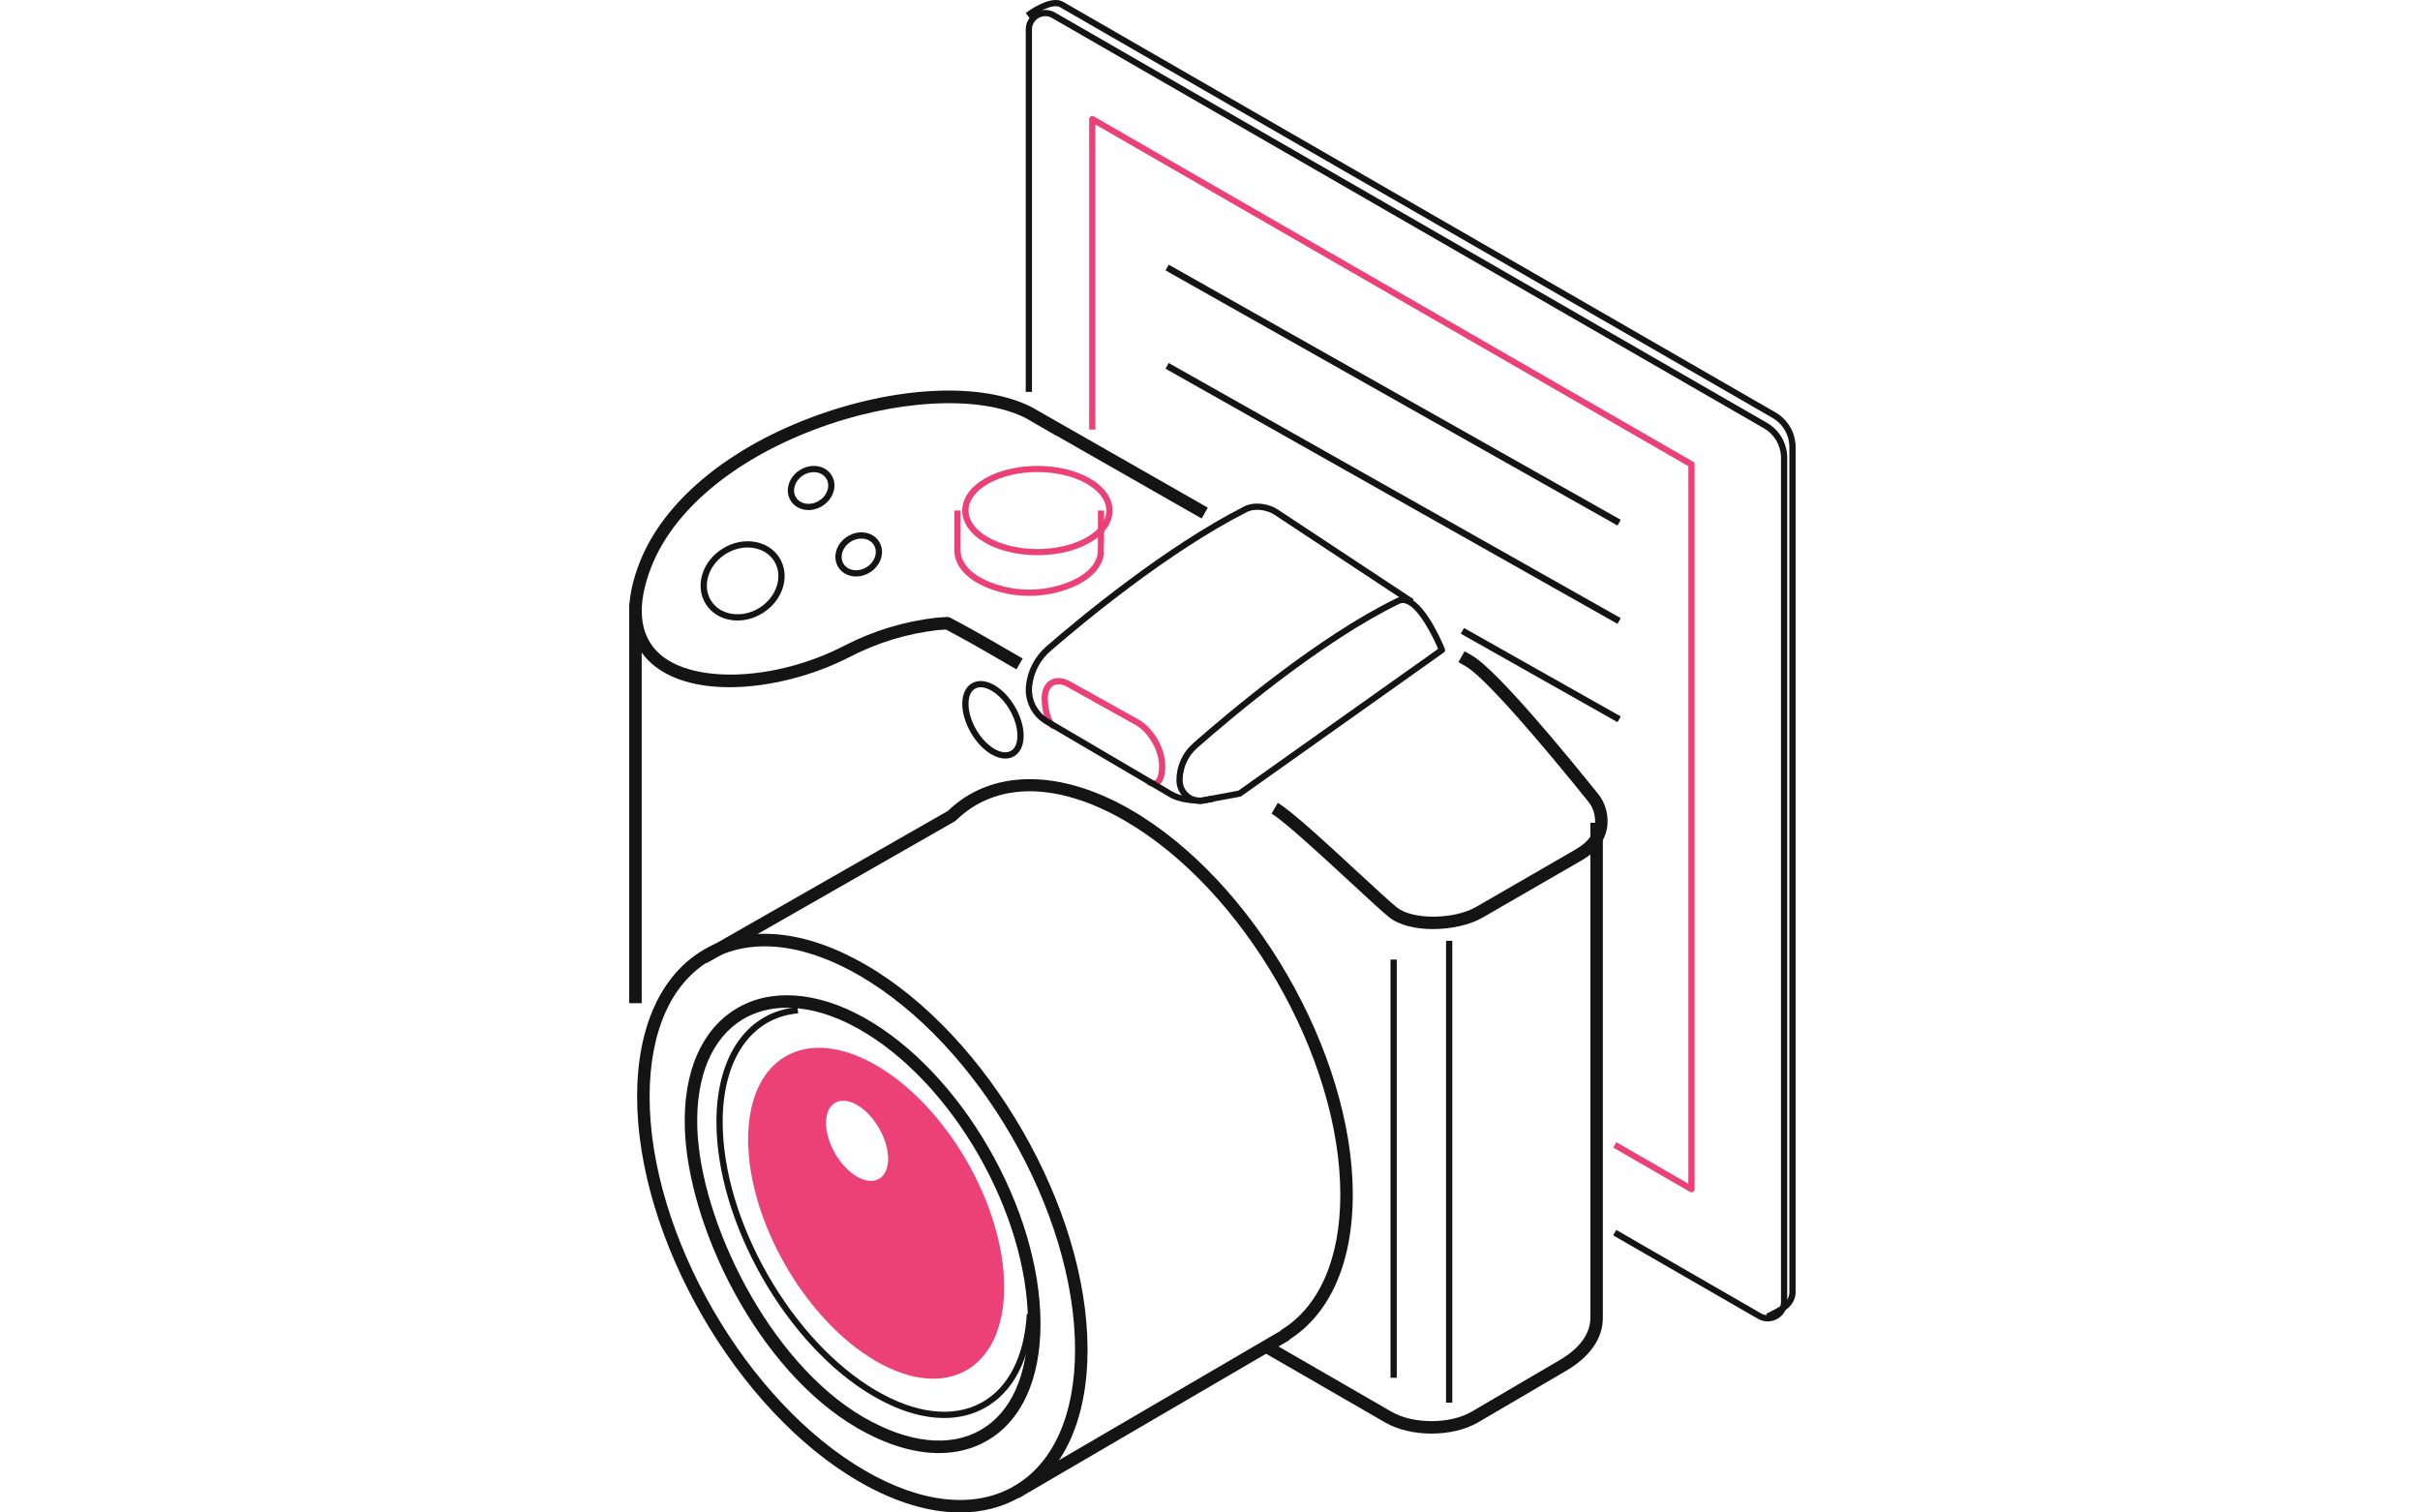 <?xml version="1.0" encoding="UTF-8"?> <svg xmlns="http://www.w3.org/2000/svg" width="200" height="125" viewBox="0 0 200 125" fill="none"><path d="M146.091 109.209C145.812 109.209 145.533 109.136 145.281 108.99L133.318 102.096L133.576 101.649L145.539 108.544C145.884 108.742 146.297 108.743 146.643 108.543C146.983 108.344 147.189 107.987 147.189 107.588V37.836C147.189 36.834 146.653 35.901 145.786 35.401L86.941 1.485C86.596 1.286 86.183 1.286 85.838 1.486C85.493 1.685 85.287 2.042 85.287 2.441V32.388H84.772V2.441C84.772 1.855 85.074 1.332 85.58 1.039C86.088 0.746 86.692 0.746 87.199 1.039L146.044 34.953C147.071 35.547 147.705 36.651 147.705 37.836V107.588C147.705 108.173 147.406 108.697 146.901 108.99C146.643 109.136 146.369 109.209 146.091 109.209Z" fill="#141414"></path><path d="M139.793 98.533C139.752 98.533 139.705 98.522 139.664 98.498L133.324 94.843L133.582 94.397L139.535 97.829V38.528L90.529 10.289V35.501H90.014V9.843C90.014 9.751 90.063 9.665 90.143 9.62C90.222 9.574 90.321 9.574 90.4 9.62L139.922 38.156C140.004 38.202 140.051 38.287 140.051 38.38V98.275C140.051 98.367 140.004 98.452 139.922 98.498C139.886 98.522 139.839 98.533 139.793 98.533Z" fill="#EC4176"></path><path d="M133.676 43.433L96.323 22.346L96.588 21.875L133.947 42.961L133.676 43.433Z" fill="#141414"></path><path d="M133.676 51.558L96.323 30.471L96.588 30L133.947 51.086L133.676 51.558Z" fill="#141414"></path><path d="M133.676 59.683L133.947 59.211L120.996 51.901L120.726 52.372L133.676 59.683Z" fill="#141414"></path><path d="M146.196 109.04L145.969 108.576C147.156 108.001 147.883 107.606 147.883 106.765V36.97C147.883 36.793 147.868 36.621 147.837 36.446C147.703 35.747 147.316 35.128 146.743 34.704C146.661 34.642 146.568 34.584 146.475 34.53L87.602 0.595C87.047 0.276 85.762 0.972 85.083 1.485L84.772 1.073C84.979 0.917 86.831 -0.442 87.858 0.147L146.738 34.085C146.846 34.149 146.955 34.218 147.053 34.291C147.728 34.792 148.188 35.523 148.342 36.349C148.384 36.557 148.399 36.76 148.399 36.97V106.765C148.399 107.972 147.331 108.49 146.196 109.04Z" fill="#141414"></path><path d="M118.306 118.479C116.923 118.479 115.54 118.175 114.487 117.567L104.433 111.763L104.948 110.869L115.003 116.674C116.794 117.709 119.823 117.709 121.613 116.674L128.892 112.408C130.532 111.46 131.435 110.227 131.435 108.934V67.999H132.467V108.934C132.467 110.611 131.384 112.162 129.413 113.3L122.134 117.566C121.077 118.175 119.694 118.479 118.306 118.479Z" fill="#141414"></path><path d="M53.032 49.893H52V82.909H53.032V49.893Z" fill="#141414"></path><path d="M120.024 77.749H119.508V115.923H120.024V77.749Z" fill="#141414"></path><path d="M115.435 79.305H114.919V113.868H115.435V79.305Z" fill="#141414"></path><path d="M60.288 56.794C57.694 56.794 55.349 56.191 53.798 54.787C52.382 53.507 51.075 51.019 52.882 46.439C54.817 41.537 59.931 37.204 66.912 34.551C73.897 31.896 81.091 31.538 85.242 33.636C85.25 33.64 85.26 33.645 85.268 33.65L99.82 41.956L99.309 42.852L87.326 36.012C87.286 36.001 87.248 35.985 87.212 35.963L84.755 34.545C80.937 32.613 73.904 32.998 67.278 35.515C60.568 38.065 55.67 42.185 53.841 46.818C52.583 50.008 52.807 52.499 54.49 54.022C57.292 56.557 64.13 56.272 69.734 53.386C72.185 52.124 74.697 51.359 77.414 51.046L78.258 50.991C78.353 50.986 78.448 51.004 78.531 51.048C78.546 51.056 80.048 51.841 81.763 52.831L84.521 54.424L84.005 55.318L81.247 53.725C79.838 52.912 78.576 52.239 78.18 52.03L77.506 52.073C74.941 52.37 72.544 53.099 70.206 54.303C67.242 55.83 63.567 56.793 60.288 56.794Z" fill="#141414"></path><path d="M118.425 76.785C117.014 76.785 115.65 76.482 114.8 75.801C114.239 75.352 113.023 74.228 111.616 72.926C109.292 70.778 106.109 67.835 105.088 67.246L105.604 66.353C106.724 67 109.695 69.746 112.316 72.169C113.709 73.457 114.913 74.569 115.445 74.996C116.736 76.031 120.163 76.008 121.994 74.952L130.212 70.206C131.352 69.549 131.878 68.743 131.822 67.741C131.796 67.186 131.61 66.681 131.285 66.277C127.416 61.459 122.727 55.987 121.159 55.083L120.529 54.722L121.04 53.826L121.669 54.187C123.743 55.384 129.65 62.59 132.09 65.632C132.549 66.206 132.812 66.917 132.853 67.688C132.905 68.653 132.58 70.031 130.728 71.1L122.51 75.845C121.473 76.442 119.926 76.785 118.425 76.785Z" fill="#141414"></path><path d="M81.049 56.8C80.876 56.8 80.719 56.839 80.582 56.917C80.235 57.118 80.043 57.563 80.043 58.171C80.043 59.541 81.007 61.213 82.192 61.898C82.718 62.201 83.198 62.258 83.545 62.057C83.893 61.856 84.084 61.41 84.084 60.803C84.085 59.433 83.12 57.761 81.934 57.077C81.616 56.892 81.314 56.8 81.049 56.8ZM83.081 62.691C82.724 62.691 82.334 62.575 81.934 62.344C80.606 61.578 79.527 59.706 79.527 58.171C79.527 57.372 79.811 56.768 80.324 56.471C80.838 56.175 81.502 56.231 82.192 56.63C83.521 57.397 84.6 59.269 84.6 60.803C84.6 61.603 84.317 62.207 83.803 62.504C83.586 62.629 83.342 62.691 83.081 62.691Z" fill="#141414"></path><path d="M78.036 117.191C76.231 117.191 74.236 116.586 72.18 115.389C65.027 111.223 59.208 101.05 59.209 92.713C59.21 87.225 61.78 83.594 65.916 83.237L65.96 83.751C62.114 84.084 59.726 87.517 59.725 92.713C59.724 100.887 65.427 110.859 72.44 114.943C75.69 116.835 78.755 117.19 81.073 115.943C83.316 114.736 84.66 112.125 84.859 108.591L85.374 108.62C85.165 112.34 83.724 115.102 81.317 116.397C80.331 116.928 79.225 117.191 78.036 117.191Z" fill="#141414"></path><path d="M84.195 123.814L83.674 122.923L105.822 109.991C105.855 109.947 105.896 109.909 105.945 109.878C109.056 107.943 110.77 103.986 110.77 98.735C110.772 87.364 102.771 73.492 92.934 67.811C87.362 64.593 82.287 64.591 79.01 67.803C78.978 67.834 78.943 67.861 78.905 67.883L58.409 79.594L57.898 78.699L78.336 67.02C81.918 63.557 87.561 63.516 93.45 66.918C103.571 72.762 111.804 87.035 111.802 98.735C111.802 104.273 109.97 108.499 106.639 110.659C106.602 110.713 106.553 110.759 106.495 110.793L84.195 123.814Z" fill="#141414"></path><path d="M63.195 78.208C61.562 78.208 60.059 78.586 58.738 79.349C55.482 81.229 53.688 85.237 53.687 90.637C53.685 102.007 61.687 115.879 71.523 121.559C76.187 124.253 80.546 124.703 83.797 122.827C87.054 120.947 88.847 116.939 88.848 111.54C88.85 100.169 80.849 86.297 71.012 80.616C68.243 79.017 65.581 78.208 63.195 78.208ZM79.344 125C76.775 125 73.937 124.145 71.007 122.453C60.886 116.608 52.654 102.335 52.655 90.637C52.656 84.853 54.633 80.527 58.222 78.455C61.806 76.386 66.532 76.837 71.528 79.722C81.649 85.568 89.881 99.841 89.88 111.54C89.879 117.323 87.902 121.649 84.313 123.72C82.832 124.575 81.154 125 79.344 125Z" fill="#141414"></path><path d="M65.035 83.286C63.682 83.286 62.438 83.607 61.372 84.253C58.841 85.789 57.51 88.944 57.627 93.139C57.84 100.854 63.542 112.608 71.386 117.139C75.084 119.273 78.52 119.642 81.062 118.174C83.575 116.724 84.96 113.611 84.96 109.409C84.962 100.262 78.645 89.307 70.88 84.988C68.847 83.857 66.844 83.286 65.035 83.286ZM77.6 120.091C75.531 120.091 73.24 119.4 70.87 118.032C62.61 113.261 56.82 101.323 56.595 93.167C56.468 88.587 57.975 85.107 60.837 83.371C63.65 81.663 67.493 81.924 71.381 84.087C79.439 88.568 85.994 99.928 85.992 109.409C85.992 113.995 84.424 117.426 81.577 119.068C80.393 119.752 79.051 120.091 77.6 120.091Z" fill="#141414"></path><path fill-rule="evenodd" clip-rule="evenodd" d="M70.833 97.246C69.416 96.428 68.267 94.439 68.267 92.802C68.267 91.165 69.416 90.502 70.833 91.321C72.251 92.139 73.4 94.129 73.4 95.765C73.4 97.402 72.251 98.064 70.833 97.246ZM72.412 88.041C66.57 84.666 61.832 87.406 61.831 94.16C61.831 100.914 66.567 109.123 72.409 112.499C78.252 115.873 82.988 113.133 82.99 106.379C82.991 99.626 78.254 91.415 72.412 88.041Z" fill="#EC4176"></path><path d="M85.061 49.246C84.167 49.246 83.273 49.117 82.404 48.859C80.224 48.212 78.903 46.975 78.872 45.551V42.192H79.388V45.506C79.414 46.728 80.597 47.784 82.551 48.364C84.191 48.852 85.924 48.852 87.566 48.367C89.526 47.787 90.711 46.73 90.734 45.54C90.737 45.402 90.737 43.083 90.737 42.192H91.253C91.253 44.313 91.253 45.188 91.2 45.549L91.25 45.55C91.222 46.977 89.899 48.214 87.712 48.861C86.844 49.118 85.953 49.246 85.061 49.246Z" fill="#EC4176"></path><path d="M85.738 39.014C84.26 39.014 82.783 39.338 81.658 39.988C80.616 40.589 80.043 41.373 80.043 42.195C80.043 43.017 80.616 43.801 81.658 44.402C83.908 45.701 87.569 45.702 89.819 44.402C90.861 43.801 91.434 43.018 91.434 42.195C91.434 41.373 90.861 40.589 89.819 39.988C88.694 39.339 87.216 39.014 85.738 39.014ZM85.739 45.885C84.168 45.885 82.596 45.54 81.4 44.849C80.192 44.151 79.527 43.209 79.527 42.195C79.527 41.181 80.192 40.239 81.4 39.541C83.793 38.161 87.685 38.16 90.077 39.541C91.285 40.239 91.95 41.181 91.95 42.195C91.95 43.209 91.285 44.152 90.077 44.849C88.882 45.54 87.31 45.885 85.739 45.885Z" fill="#EC4176"></path><path d="M61.786 45.247C60.358 45.247 58.961 46.231 58.538 47.608C58.316 48.331 58.397 49.053 58.765 49.642C59.133 50.229 59.748 50.616 60.496 50.732C62.073 50.976 63.737 49.931 64.206 48.406C64.429 47.683 64.349 46.961 63.98 46.373C63.611 45.785 62.997 45.398 62.249 45.282C62.095 45.259 61.941 45.247 61.786 45.247ZM60.951 51.282C60.773 51.282 60.594 51.269 60.417 51.241C59.519 51.103 58.777 50.632 58.328 49.915C57.879 49.198 57.778 48.325 58.045 47.456C58.586 45.696 60.509 44.491 62.328 44.773C63.226 44.911 63.968 45.382 64.417 46.099C64.867 46.816 64.967 47.688 64.7 48.558C64.212 50.147 62.599 51.282 60.951 51.282Z" fill="#141414"></path><path d="M71.181 44.51C70.493 44.51 69.819 44.985 69.615 45.649C69.51 45.989 69.547 46.328 69.719 46.601C69.891 46.876 70.179 47.057 70.531 47.111C71.289 47.225 72.094 46.726 72.321 45.99C72.426 45.649 72.388 45.311 72.217 45.037C72.045 44.762 71.756 44.581 71.404 44.527C71.33 44.516 71.256 44.51 71.181 44.51ZM70.748 47.643C70.65 47.643 70.55 47.636 70.453 47.621C69.951 47.544 69.534 47.279 69.281 46.876C69.029 46.472 68.972 45.983 69.121 45.497C69.42 44.527 70.478 43.863 71.483 44.017C71.985 44.095 72.401 44.359 72.654 44.763C72.906 45.166 72.964 45.655 72.814 46.141C72.544 47.017 71.656 47.643 70.748 47.643Z" fill="#141414"></path><path d="M67.249 39.021C66.561 39.021 65.887 39.496 65.683 40.16C65.578 40.5 65.615 40.839 65.787 41.112C65.959 41.387 66.248 41.568 66.6 41.622C67.36 41.739 68.164 41.237 68.389 40.501C68.494 40.16 68.457 39.821 68.285 39.547C68.113 39.273 67.824 39.092 67.473 39.038C67.398 39.027 67.324 39.021 67.249 39.021ZM66.815 42.154C66.717 42.154 66.619 42.147 66.521 42.132C66.019 42.054 65.603 41.79 65.35 41.386C65.097 40.983 65.041 40.494 65.19 40.008C65.489 39.037 66.551 38.372 67.551 38.528C68.054 38.605 68.469 38.87 68.722 39.273C68.975 39.677 69.031 40.166 68.882 40.652C68.614 41.528 67.724 42.154 66.815 42.154Z" fill="#141414"></path><path d="M95.37 65.019C95.208 65.019 95.011 64.971 94.777 64.836L95.035 64.389C95.235 64.504 95.385 64.533 95.482 64.474C95.725 64.326 95.806 63.671 95.787 63.252C95.787 62.046 94.914 60.532 93.881 59.935L88.25 56.798C87.788 56.532 87.369 56.483 87.067 56.657C86.764 56.831 86.597 57.219 86.597 57.75C86.607 58.388 86.789 59.52 87.233 59.822L86.942 60.249C86.133 59.697 86.084 57.951 86.081 57.753C86.082 57.027 86.34 56.481 86.809 56.21C87.277 55.94 87.879 55.989 88.504 56.349L94.135 59.487C95.332 60.178 96.302 61.861 96.302 63.24C96.309 63.362 96.348 64.549 95.751 64.914C95.658 64.971 95.532 65.019 95.37 65.019Z" fill="#EC4176"></path><path d="M99.306 66.426C98.751 66.426 97.408 66.364 96.593 65.841L86.403 59.857C85.285 59.201 84.653 57.945 84.79 56.657C84.924 55.393 85.527 54.239 86.487 53.409C89.228 51.039 96.302 45.168 102.796 41.868C103.691 41.413 104.874 41.637 105.58 42.093L116.833 49.526L116.549 49.956L105.298 42.525C104.732 42.16 103.744 41.965 103.03 42.328C96.587 45.602 89.55 51.441 86.825 53.8C85.964 54.544 85.424 55.578 85.303 56.712C85.187 57.798 85.721 58.858 86.664 59.412L96.863 65.402C97.467 65.789 98.537 65.933 99.36 65.914L100.174 65.766L100.265 66.273L99.407 66.426C99.377 66.426 99.343 66.426 99.306 66.426Z" fill="#141414"></path><path d="M115.935 49.836C115.837 49.836 115.742 49.859 115.649 49.903C109.287 52.989 101.847 59.261 98.944 61.814C98.178 62.487 97.74 63.461 97.74 64.484C97.74 64.872 97.891 65.237 98.167 65.51C98.442 65.784 98.794 65.916 99.196 65.931L102.344 65.344L118.852 53.627C118.409 52.571 117.264 50.299 116.225 49.895C116.123 49.856 116.028 49.836 115.935 49.836ZM99.212 66.443C98.654 66.443 98.17 66.241 97.803 65.876C97.43 65.506 97.224 65.011 97.224 64.484C97.224 63.312 97.726 62.198 98.603 61.427C101.522 58.86 109.006 52.552 115.424 49.439C115.735 49.289 116.067 49.28 116.411 49.414C117.955 50.012 119.353 53.476 119.41 53.623C119.456 53.734 119.415 53.86 119.322 53.929L102.596 65.798C102.565 65.82 102.531 65.834 102.493 65.841L99.245 66.443H99.212Z" fill="#141414"></path></svg> 